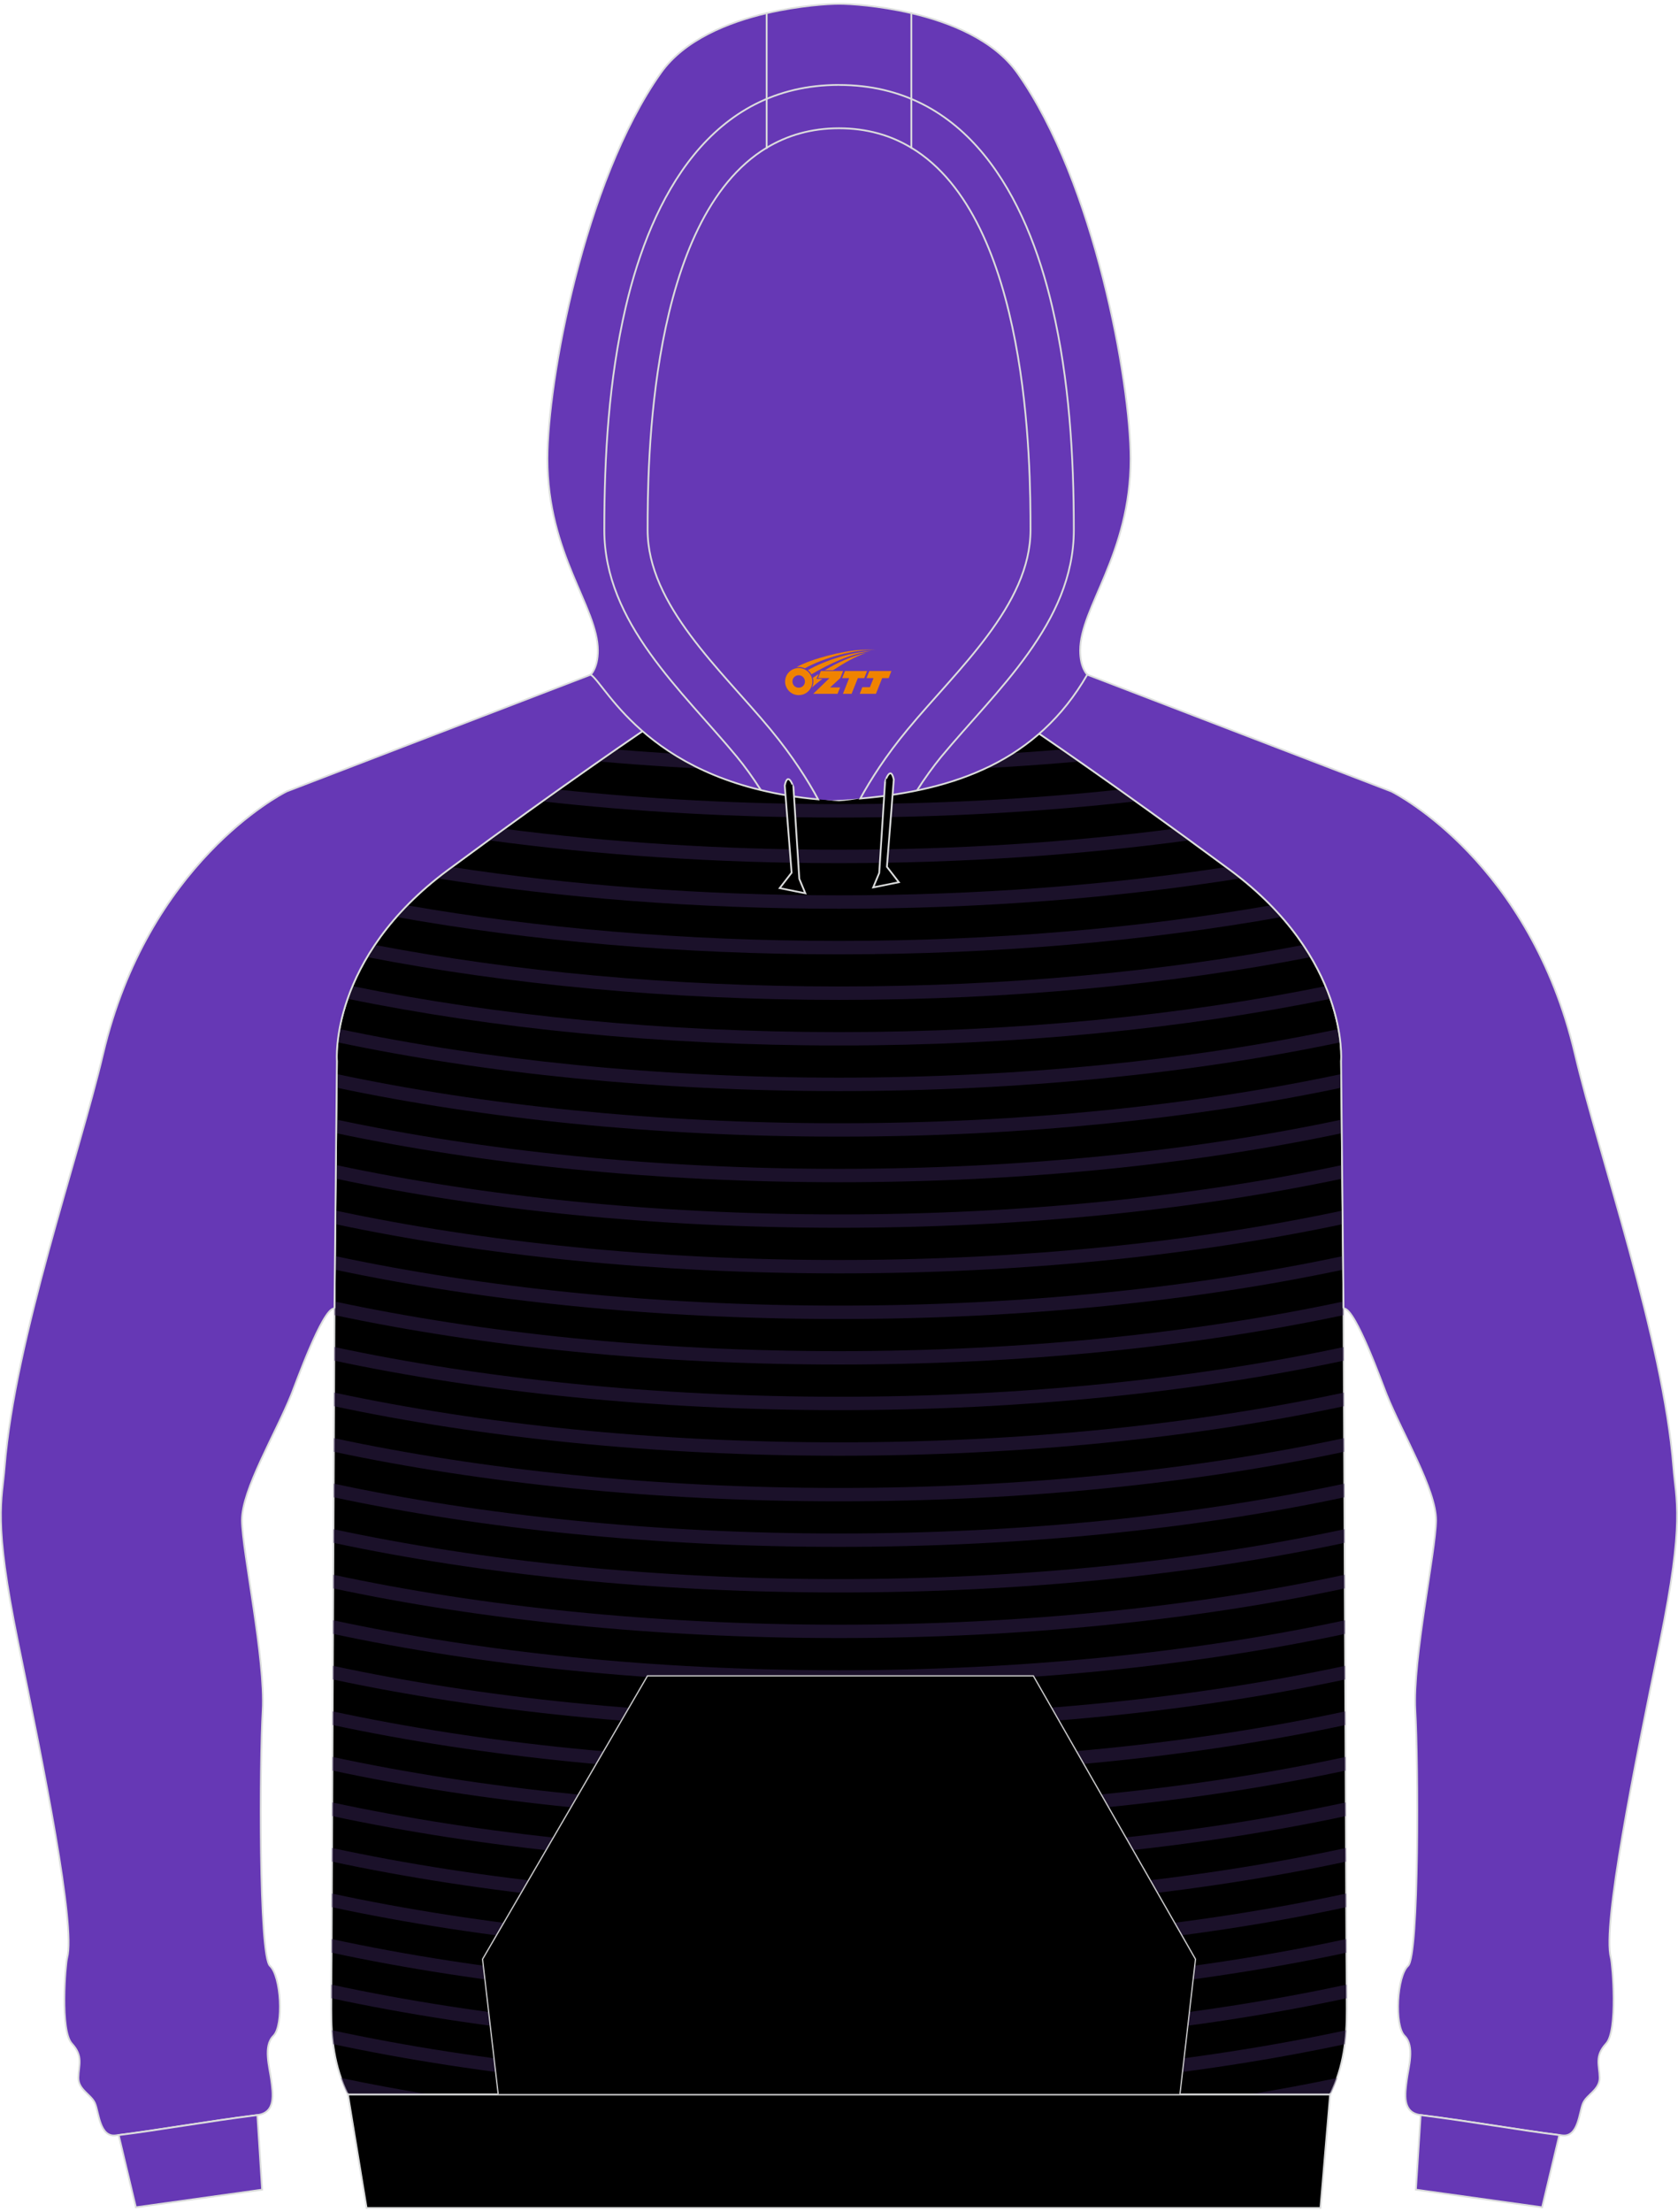 <?xml version="1.0" encoding="utf-8"?>
<!-- Generator: Adobe Illustrator 24.0.1, SVG Export Plug-In . SVG Version: 6.00 Build 0)  -->
<svg xmlns="http://www.w3.org/2000/svg" xmlns:xlink="http://www.w3.org/1999/xlink" version="1.1" id="图层_1" x="0px" y="0px" width="378px" height="498px" viewBox="0 0 378.86 497.82" enable-background="new 0 0 378.86 497.82" xml:space="preserve">
<g>
	<path fill-rule="evenodd" clip-rule="evenodd" stroke="#DCDDDD" stroke-width="0.4" stroke-miterlimit="22.926" d="M147.75,162.49   c10.92,6.8,28.51,16.66,41.68,17.47c13.17-0.81,30.76-10.67,41.68-17.47c6.69,4.55,22.48,15.33,46.56,33.13   c27.06,20,25.14,43.18,25.14,43.18l0.52,54.43c-0.02,0.48-0.02,0.95,0.01,1.41l0.03,6.73l0.63,139.1   c0.04,4.12,0.07,8.23,0.07,12.32c0.03,6.41-0.64,12.9-3.76,19.23H189.43H78.55c-3.12-6.33-3.79-12.82-3.76-19.23   c0-4.08,0.03-8.19,0.07-12.32l0.63-139.1l0.03-6.73c0.03-0.46,0.03-0.93,0.01-1.41l0.52-54.43c0,0-1.92-23.18,25.14-43.18   C125.27,177.82,141.06,167.05,147.75,162.49z"/>
	<g>
		<path opacity="0.5" fill-rule="evenodd" clip-rule="evenodd" fill="#362255" enable-background="new    " d="M243.72,171.18    c-10.38,0.93-21.04,1.6-31.93,1.98c2.24-1.05,4.45-2.16,6.59-3.3c7.27-0.34,14.43-0.8,21.46-1.38    C241.04,169.32,242.34,170.21,243.72,171.18L243.72,171.18z M167.08,173.16c-10.89-0.39-21.55-1.06-31.93-1.98    c1.38-0.96,2.67-1.86,3.88-2.7c7.03,0.58,14.19,1.05,21.46,1.38C162.63,171,164.84,172.11,167.08,173.16z"/>
		<path opacity="0.5" fill-rule="evenodd" clip-rule="evenodd" fill="#362255" enable-background="new    " d="M256.45,180.18    c-21.17,2.38-43.68,3.66-67.02,3.66s-45.85-1.28-67.02-3.66c1.27-0.91,2.5-1.79,3.7-2.64c20.07,2.13,41.33,3.27,63.32,3.27    c22,0,43.25-1.14,63.32-3.27C253.95,178.39,255.18,179.27,256.45,180.18z"/>
		<path opacity="0.5" fill-rule="evenodd" clip-rule="evenodd" fill="#362255" enable-background="new    " d="M268.6,188.96    c-24.63,3.34-51.31,5.17-79.17,5.17s-54.54-1.83-79.17-5.17c1.21-0.88,2.39-1.74,3.54-2.58c23.62,3.05,49.08,4.72,75.63,4.72    s52.01-1.67,75.63-4.72C266.22,187.22,267.4,188.08,268.6,188.96z"/>
		<path opacity="0.5" fill-rule="evenodd" clip-rule="evenodd" fill="#362255" enable-background="new    " d="M280.18,197.55    c-27.77,4.42-58.46,6.87-90.74,6.87s-62.98-2.45-90.74-6.87c0.81-0.64,1.64-1.29,2.51-1.93l0.82-0.61    c26.85,4.11,56.39,6.38,87.42,6.38s60.57-2.27,87.42-6.38l0.82,0.61C278.54,196.26,279.37,196.9,280.18,197.55z"/>
		<path opacity="0.5" fill-rule="evenodd" clip-rule="evenodd" fill="#362255" enable-background="new    " d="M289.38,206.28    c-30.12,5.39-64.06,8.43-99.95,8.43s-69.83-3.03-99.95-8.43c0.77-0.88,1.59-1.75,2.44-2.63c29.46,5.15,62.54,8.03,97.51,8.03    s68.05-2.89,97.51-8.03C287.8,204.53,288.61,205.4,289.38,206.28z"/>
		<path opacity="0.5" fill-rule="evenodd" clip-rule="evenodd" fill="#362255" enable-background="new    " d="M296,215.33    c-31.73,6.16-68.02,9.66-106.56,9.66s-74.83-3.5-106.56-9.66c0.53-0.9,1.11-1.81,1.73-2.74c31.26,5.98,66.94,9.37,104.83,9.37    s73.58-3.39,104.83-9.37C294.89,213.52,295.46,214.43,296,215.33z"/>
		<path opacity="0.5" fill-rule="evenodd" clip-rule="evenodd" fill="#362255" enable-background="new    " d="M300.4,224.74    c-32.76,6.71-70.63,10.54-110.97,10.54s-78.21-3.83-110.97-10.54c0.32-0.92,0.69-1.87,1.1-2.85    c32.44,6.6,69.92,10.37,109.87,10.37s77.43-3.77,109.87-10.37C299.71,222.86,300.08,223.82,300.4,224.74z"/>
		<path opacity="0.5" fill-rule="evenodd" clip-rule="evenodd" fill="#362255" enable-background="new    " d="M302.66,234.56    c-33.27,7-71.96,11.01-113.23,11.01s-79.95-4.01-113.23-11.01c0.09-0.88,0.23-1.88,0.44-2.99c33.1,6.97,71.64,10.97,112.79,10.97    s79.69-4,112.79-10.97C302.43,232.67,302.57,233.68,302.66,234.56z"/>
		<path opacity="0.5" fill-rule="evenodd" clip-rule="evenodd" fill="#362255" enable-background="new    " d="M302.87,244.8    c-33.32,7.03-72.08,11.05-113.44,11.05s-80.12-4.03-113.44-11.05l0.03-3.07c33.24,7.05,72,11.1,113.41,11.1    s80.17-4.05,113.41-11.1L302.87,244.8z"/>
		<path opacity="0.5" fill-rule="evenodd" clip-rule="evenodd" fill="#362255" enable-background="new    " d="M302.97,255.07    c-33.34,7.04-72.14,11.07-113.54,11.07s-80.19-4.04-113.54-11.07l0.03-3.07c33.26,7.07,72.06,11.12,113.51,11.12    s80.25-4.05,113.51-11.12L302.97,255.07z"/>
		<path opacity="0.5" fill-rule="evenodd" clip-rule="evenodd" fill="#362255" enable-background="new    " d="M303.07,265.33    c-33.37,7.05-72.2,11.09-113.63,11.09c-41.44,0-80.27-4.04-113.63-11.09l0.03-3.07c33.28,7.08,72.12,11.14,113.6,11.14    c41.49,0,80.32-4.06,113.6-11.14L303.07,265.33z"/>
		<path opacity="0.5" fill-rule="evenodd" clip-rule="evenodd" fill="#362255" enable-background="new    " d="M303.16,275.6    c-33.39,7.06-72.25,11.11-113.73,11.11s-80.34-4.05-113.73-11.11l0.03-3.07c33.3,7.09,72.17,11.16,113.7,11.16    s80.4-4.07,113.7-11.16L303.16,275.6z"/>
		<path opacity="0.5" fill-rule="evenodd" clip-rule="evenodd" fill="#362255" enable-background="new    " d="M303.26,285.87    c-33.41,7.08-72.31,11.14-113.83,11.14s-80.42-4.06-113.83-11.14l0.03-3.07c33.33,7.11,72.23,11.18,113.8,11.18    s80.47-4.08,113.8-11.18L303.26,285.87z"/>
		<path opacity="0.5" fill-rule="evenodd" clip-rule="evenodd" fill="#362255" enable-background="new    " d="M303.35,296.13    c-33.43,7.09-72.36,11.15-113.92,11.15c-41.55,0-80.49-4.07-113.92-11.15l0.01-1.49c0.03-0.46,0.03-0.93,0.01-1.41v-0.18    c33.35,7.12,72.29,11.21,113.9,11.21s80.55-4.09,113.9-11.21v0.18c-0.02,0.48-0.02,0.95,0.01,1.41L303.35,296.13z"/>
		<path opacity="0.5" fill-rule="evenodd" clip-rule="evenodd" fill="#362255" enable-background="new    " d="M303.4,306.41    c-33.44,7.09-72.39,11.16-113.96,11.16s-80.52-4.07-113.96-11.16l0.01-3.08c33.36,7.13,72.32,11.22,113.95,11.22    s80.59-4.09,113.95-11.22L303.4,306.41z"/>
		<path opacity="0.5" fill-rule="evenodd" clip-rule="evenodd" fill="#362255" enable-background="new    " d="M303.44,316.69    c-33.45,7.1-72.42,11.17-114.01,11.17s-80.56-4.07-114.01-11.17l0.01-3.08c33.37,7.13,72.35,11.23,114,11.23s80.63-4.1,114-11.23    L303.44,316.69z"/>
		<path opacity="0.5" fill-rule="evenodd" clip-rule="evenodd" fill="#362255" enable-background="new    " d="M303.49,326.97    c-33.46,7.11-72.45,11.18-114.06,11.18s-80.6-4.08-114.06-11.18l0.01-3.08c33.38,7.14,72.37,11.24,114.04,11.24    s80.66-4.1,114.04-11.24L303.49,326.97z"/>
		<path opacity="0.5" fill-rule="evenodd" clip-rule="evenodd" fill="#362255" enable-background="new    " d="M303.54,337.24    c-33.47,7.11-72.47,11.19-114.1,11.19s-80.63-4.08-114.1-11.19l0.01-3.08c33.39,7.14,72.4,11.25,114.09,11.25    s80.7-4.1,114.09-11.25L303.54,337.24z"/>
		<path opacity="0.5" fill-rule="evenodd" clip-rule="evenodd" fill="#362255" enable-background="new    " d="M303.58,347.52    c-33.48,7.12-72.5,11.2-114.15,11.2s-80.67-4.08-114.15-11.2l0.01-3.08c33.4,7.15,72.43,11.26,114.14,11.26    s80.74-4.11,114.14-11.26L303.58,347.52z"/>
		<path opacity="0.5" fill-rule="evenodd" clip-rule="evenodd" fill="#362255" enable-background="new    " d="M303.63,357.8    c-33.49,7.12-72.53,11.21-114.2,11.21s-80.71-4.09-114.2-11.21l0.01-3.08c33.41,7.16,72.45,11.27,114.18,11.27    s80.77-4.11,114.18-11.27L303.63,357.8z"/>
		<path opacity="0.5" fill-rule="evenodd" clip-rule="evenodd" fill="#362255" enable-background="new    " d="M303.68,368.07    c-33.5,7.13-72.56,11.22-114.24,11.22c-41.69,0-80.74-4.09-114.24-11.22l0.01-3.08c33.42,7.16,72.48,11.28,114.23,11.28    s80.81-4.11,114.23-11.28L303.68,368.07z"/>
		<path opacity="0.5" fill-rule="evenodd" clip-rule="evenodd" fill="#362255" enable-background="new    " d="M303.72,378.35    c-33.51,7.14-72.58,11.23-114.29,11.23s-80.78-4.1-114.29-11.23l0.01-3.08c33.43,7.17,72.51,11.29,114.28,11.29    s80.84-4.12,114.28-11.29L303.72,378.35z"/>
		<path opacity="0.5" fill-rule="evenodd" clip-rule="evenodd" fill="#362255" enable-background="new    " d="M303.77,388.63    c-33.52,7.14-72.61,11.24-114.34,11.24s-80.81-4.1-114.34-11.24l0.01-3.08c33.44,7.17,72.53,11.3,114.32,11.3    s80.88-4.12,114.32-11.3L303.77,388.63z"/>
		<path opacity="0.5" fill-rule="evenodd" clip-rule="evenodd" fill="#362255" enable-background="new    " d="M303.82,398.91    c-33.53,7.15-72.64,11.25-114.38,11.25c-41.75,0-80.85-4.1-114.38-11.25l0.01-3.08c33.45,7.18,72.56,11.31,114.37,11.31    s80.92-4.13,114.37-11.31L303.82,398.91z"/>
		<path opacity="0.5" fill-rule="evenodd" clip-rule="evenodd" fill="#362255" enable-background="new    " d="M303.86,409.18    c-33.54,7.15-72.66,11.26-114.43,11.26c-41.76,0-80.89-4.11-114.43-11.26l0.01-3.08c33.46,7.19,72.59,11.32,114.41,11.32    c41.83,0,80.95-4.13,114.41-11.32L303.86,409.18z"/>
		<path opacity="0.5" fill-rule="evenodd" clip-rule="evenodd" fill="#362255" enable-background="new    " d="M303.91,419.46    c-33.55,7.16-72.69,11.27-114.48,11.27c-41.78,0-80.92-4.11-114.48-11.27l0.01-3.08c33.47,7.19,72.62,11.33,114.46,11.33    c41.85,0,80.99-4.13,114.46-11.33L303.91,419.46z"/>
		<path opacity="0.5" fill-rule="evenodd" clip-rule="evenodd" fill="#362255" enable-background="new    " d="M303.96,429.74    c-33.56,7.17-72.72,11.28-114.52,11.28s-80.96-4.11-114.52-11.28l0.01-3.08c33.48,7.2,72.64,11.34,114.51,11.34    c41.86,0,81.03-4.14,114.51-11.34L303.96,429.74z"/>
		<path opacity="0.5" fill-rule="evenodd" clip-rule="evenodd" fill="#362255" enable-background="new    " d="M304,440.01    c-33.57,7.17-72.75,11.29-114.57,11.29s-80.99-4.12-114.57-11.29l0.01-3.08c33.49,7.21,72.67,11.35,114.55,11.35    s81.06-4.14,114.55-11.35L304,440.01z"/>
		<path opacity="0.5" fill-rule="evenodd" clip-rule="evenodd" fill="#362255" enable-background="new    " d="M304.07,450.29    c-33.59,7.18-72.79,11.31-114.64,11.31s-81.05-4.12-114.64-11.31c0-1.03,0.01-2.05,0.01-3.08c33.51,7.22,72.71,11.36,114.62,11.36    s81.12-4.15,114.62-11.36C304.06,448.23,304.07,449.26,304.07,450.29z"/>
		<path opacity="0.5" fill-rule="evenodd" clip-rule="evenodd" fill="#362255" enable-background="new    " d="M303.64,460.66    c-33.49,7.13-72.53,11.21-114.21,11.21c-41.67,0-80.71-4.09-114.21-11.21c-0.14-1.05-0.23-2.1-0.3-3.15    c33.48,7.2,72.65,11.34,114.51,11.34s81.03-4.14,114.51-11.34C303.88,458.57,303.78,459.61,303.64,460.66z"/>
		<path opacity="0.5" fill-rule="evenodd" clip-rule="evenodd" fill="#362255" enable-background="new    " d="M300.49,471.66    c-0.59,0.12-1.18,0.24-1.78,0.36h-16.86c6.87-1.12,13.55-2.37,20.03-3.73C301.48,469.42,301.02,470.54,300.49,471.66    L300.49,471.66z M80.16,472.02c-0.59-0.12-1.19-0.24-1.78-0.36c-0.53-1.12-0.99-2.24-1.39-3.37c6.48,1.36,13.16,2.6,20.03,3.73    L80.16,472.02L80.16,472.02z"/>
	</g>
	
		<path fill-rule="evenodd" clip-rule="evenodd" fill="#6638B5" stroke="#DCDDDD" stroke-width="0.4" stroke-miterlimit="22.926" d="   M75.52,294.42l-0.15,0.22c-2.61,0.22-8.56,16.85-9.54,19.29c-3.57,8.94-11.23,21.57-11.2,28.5c0.05,6.92,5.32,31.34,4.68,42.9   c-0.67,11.55-0.89,55.37,1.64,57.65c2.53,2.3,3.13,13.48,0.79,15.79c-2.36,2.35-0.88,7.03-0.5,10c0.38,2.98,1.14,7.34-3.12,7.88   c-11.8,1.46-22.44,3.42-31.99,4.59c-3.62,0.48-3.81-5.15-4.65-7.17c-0.79-2.02-3.82-3.07-3.79-5.85c0.04-2.79,1.2-4.81-1.48-7.72   c-2.68-2.92-1.45-17.82-1.04-19.37c1.92-7.27-5.31-43.08-11.07-71.08l0,0c-5.72-27.97-3.63-31.99-3.05-39.7   c2.28-28.75,16.8-70.17,22.21-93.11c10.13-43.11,40.12-58.62,41.45-59.29l68.69-26.37l16.44,9.51   c-4.97,3.4-21.57,14.53-48.63,34.53S76.07,238.8,76.07,238.8L75.52,294.42z"/>
	
		<path fill-rule="evenodd" clip-rule="evenodd" fill="#6638B5" stroke="#DCDDDD" stroke-width="0.4" stroke-miterlimit="22.926" d="   M30.68,497.47l28.5-3.98l-1.07-16.83c-11.44,1.45-21.82,3.32-31.16,4.5c-0.07,0-0.09,0-0.16,0l0,0l0,0L30.68,497.47z"/>
	
		<path fill-rule="evenodd" clip-rule="evenodd" fill="#6638B5" stroke="#DCDDDD" stroke-width="0.4" stroke-miterlimit="22.926" d="   M303.34,294.42l0.15,0.22c2.61,0.22,8.56,16.85,9.54,19.29c3.57,8.94,11.23,21.57,11.2,28.5c-0.05,6.92-5.32,31.34-4.68,42.9   c0.67,11.55,0.89,55.37-1.64,57.65c-2.53,2.3-3.13,13.48-0.79,15.79c2.36,2.35,0.88,7.03,0.5,10c-0.38,2.98-1.14,7.34,3.12,7.88   c11.8,1.46,22.44,3.42,31.99,4.59c3.62,0.48,3.81-5.15,4.65-7.17c0.79-2.02,3.82-3.07,3.79-5.85c-0.04-2.79-1.2-4.81,1.48-7.72   c2.68-2.92,1.45-17.82,1.04-19.37c-1.92-7.27,5.31-43.08,11.07-71.08l0,0c5.72-27.97,3.63-31.99,3.05-39.7   c-2.28-28.75-16.8-70.17-22.21-93.11c-10.13-43.11-40.12-58.62-41.45-59.29l-68.69-26.37l-16.44,9.51   c4.97,3.4,21.57,14.53,48.63,34.53s25.14,43.18,25.14,43.18L303.34,294.42z"/>
	
		<path fill-rule="evenodd" clip-rule="evenodd" fill="#6638B5" stroke="#DCDDDD" stroke-width="0.4" stroke-miterlimit="22.926" d="   M348.18,497.47l-28.5-3.98l1.07-16.83c11.44,1.45,21.83,3.32,31.16,4.5c0.07,0,0.09,0,0.16,0l0,0l0,0L348.18,497.47z"/>
	<polygon fill-rule="evenodd" clip-rule="evenodd" stroke="#DCDDDD" stroke-width="0.4" stroke-miterlimit="22.926" points="   78.56,472.02 300.31,472.02 298.13,497.62 82.77,497.62  "/>
	<path fill-rule="evenodd" clip-rule="evenodd" fill="#6638B5" d="M200.16,178.92L200.16,178.92l-0.45,0.07L200.16,178.92   L200.16,178.92z M194.24,179.55c2.28-4.17,5.73-9.62,10.72-15.63c11.13-13.45,27.71-28.02,27.71-44.96   c0-14.44-0.19-70.17-26.91-86.28c-4.59-2.78-9.99-4.4-16.33-4.4s-11.7,1.62-16.33,4.4c-26.7,16.11-26.89,71.84-26.89,86.28   c0,16.93,16.57,31.5,27.71,44.96c5.06,6.1,8.51,11.61,10.79,15.82c1.04,0.1,2.09,0.16,3.19,0.22   C190.03,179.87,192.15,179.73,194.24,179.55L194.24,179.55L194.24,179.55z M184.69,179.73L184.69,179.73   c-0.35-0.03-0.71-0.05-1.02-0.12C184,179.66,184.34,179.7,184.69,179.73L184.69,179.73z M183.1,179.58   c-1.48-0.16-2.91-0.35-4.33-0.57h0.03C180.19,179.23,181.62,179.42,183.1,179.58L183.1,179.58z"/>
	
		<path fill-rule="evenodd" clip-rule="evenodd" fill="#6638B5" stroke="#DCDDDD" stroke-width="0.4" stroke-miterlimit="22.926" d="   M205.76,2.31c8.77,2.05,18.63,6.01,23.95,13.51c17.47,24.71,25.56,69.89,25.56,87.07c0,21.58-11.39,33.48-11.39,43.28   c0,3.86,1.55,5.34,1.61,5.41c-11.25,19.52-29.89,26.13-51.25,27.97c2.28-4.17,5.73-9.62,10.72-15.63   c11.13-13.45,27.71-28.02,27.71-44.96c0-14.44-0.19-70.17-26.91-86.28L205.76,2.31L205.76,2.31L205.76,2.31z M173.11,32.68   c-26.7,16.11-26.89,71.84-26.89,86.28c0,16.93,16.57,31.5,27.71,44.96c5.06,6.1,8.51,11.61,10.79,15.82   c-37.92-3.45-47.64-25.59-51.34-28.16c0,0,1.61-1.48,1.61-5.41c0-9.81-11.39-21.71-11.39-43.28c0-17.18,8.13-62.36,25.59-87.07   c5.29-7.5,15.19-11.46,23.91-13.51v30.38h0.01V32.68L173.11,32.68z"/>
	
		<path fill-rule="evenodd" clip-rule="evenodd" fill="#6638B5" stroke="#DCDDDD" stroke-width="0.4" stroke-miterlimit="22.926" d="   M205.76,2.31v30.38c-4.59-2.78-9.99-4.4-16.33-4.4s-11.7,1.62-16.33,4.4V2.32c7.44-1.74,14.08-2.12,16.33-2.12   C191.7,0.19,198.32,0.57,205.76,2.31L205.76,2.31z"/>
	<path fill-rule="evenodd" clip-rule="evenodd" stroke="#DCDDDD" stroke-width="0.4" stroke-miterlimit="22.926" d="M201.8,175.28   l-1.55,19.68l2.69,3.48l-5.79,1.17l1.36-3.26l1.33-20.66C199.83,175.69,201.07,171.86,201.8,175.28L201.8,175.28z"/>
	<path fill-rule="evenodd" clip-rule="evenodd" stroke="#DCDDDD" stroke-width="0.4" stroke-miterlimit="22.926" d="M177.18,176.61   l1.55,19.68l-2.69,3.48l5.79,1.17l-1.36-3.26l-1.33-20.69C179.15,176.99,177.93,173.16,177.18,176.61L177.18,176.61z"/>
	<path fill="none" stroke="#DCDDDD" stroke-width="0.4" stroke-miterlimit="22.926" d="M171.78,177.62   c-1.77-2.76-3.6-5.31-5.41-7.5c-12.34-14.9-29.93-30.18-29.93-51.16c0-16.83,1.02-33.92,4.84-50.34   c5.79-24.74,19.23-50.11,48.14-50.11 M207.02,177.75c1.77-2.78,3.67-5.41,5.48-7.62c12.36-14.9,29.95-30.18,29.95-51.16   c0-16.83-1.04-33.92-4.87-50.34c-5.77-24.74-19.2-50.11-48.15-50.11"/>
	
	<polygon fill-rule="evenodd" clip-rule="evenodd" stroke="#CBCBCC" stroke-width="0.288" stroke-miterlimit="22.926" points="   266.4,472.03 269.92,441.48 233.31,377.54 146.19,377.54 108.95,441.48 112.49,472.03  "/>
</g>
<g id="图层_x0020_1">
	<path fill="#F08300" d="M177.44,154.18c0.416,1.136,1.472,1.984,2.752,2.032c0.144,0,0.304,0,0.448-0.016h0.016   c0.016,0,0.064,0,0.128-0.016c0.032,0,0.048-0.016,0.08-0.016c0.064-0.016,0.144-0.032,0.224-0.048c0.016,0,0.016,0,0.032,0   c0.192-0.048,0.4-0.112,0.576-0.208c0.192-0.096,0.4-0.224,0.608-0.384c0.672-0.56,1.104-1.408,1.104-2.352   c0-0.224-0.032-0.448-0.08-0.672l0,0C183.28,152.3,183.23,152.13,183.15,151.95C182.68,150.86,181.6,150.1,180.33,150.1C178.64,150.1,177.26,151.47,177.26,153.17C177.26,153.52,177.32,153.86,177.44,154.18L177.44,154.18L177.44,154.18z M181.74,153.2L181.74,153.2C181.71,153.98,181.05,154.58,180.27,154.54C179.48,154.51,178.89,153.86,178.92,153.07c0.032-0.784,0.688-1.376,1.472-1.344   C181.16,151.76,181.77,152.43,181.74,153.2L181.74,153.2z"/>
	<polygon fill="#F08300" points="195.77,150.78 ,195.13,152.37 ,193.69,152.37 ,192.27,155.92 ,190.32,155.92 ,191.72,152.37 ,190.14,152.37    ,190.78,150.78"/>
	<path fill="#F08300" d="M197.74,146.05c-1.008-0.096-3.024-0.144-5.056,0.112c-2.416,0.304-5.152,0.912-7.616,1.664   C183.02,148.43,181.15,149.15,179.8,149.92C180,149.89,180.19,149.87,180.38,149.87c0.48,0,0.944,0.112,1.36,0.288   C185.84,147.84,193.04,145.79,197.74,146.05L197.74,146.05L197.74,146.05z"/>
	<path fill="#F08300" d="M183.21,151.52c4-2.368,8.88-4.672,13.488-5.248c-4.608,0.288-10.224,2-14.288,4.304   C182.73,150.83,183,151.15,183.21,151.52C183.21,151.52,183.21,151.52,183.21,151.52z"/>
	<polygon fill="#F08300" points="201.26,150.78 ,200.64,152.37 ,199.18,152.37 ,197.77,155.92 ,197.31,155.92 ,195.8,155.92 ,194.11,155.92    ,194.7,154.42 ,196.41,154.42 ,197.23,152.37 ,195.64,152.37 ,196.28,150.78"/>
	<polygon fill="#F08300" points="190.35,150.78 ,189.71,152.37 ,187.42,154.48 ,189.68,154.48 ,189.1,155.92 ,183.61,155.92 ,187.28,152.37    ,184.7,152.37 ,185.34,150.78"/>
	<path fill="#F08300" d="M195.63,146.64c-3.376,0.752-6.464,2.192-9.424,3.952h1.888C190.52,149.02,192.86,147.59,195.63,146.64z    M184.83,151.46C184.2,151.84,184.14,151.89,183.53,152.3c0.064,0.256,0.112,0.544,0.112,0.816c0,0.496-0.112,0.976-0.32,1.392   c0.176-0.16,0.32-0.304,0.432-0.4c0.272-0.24,0.768-0.64,1.6-1.296l0.32-0.256H184.35l0,0L184.83,151.46L184.83,151.46L184.83,151.46z"/>
</g>
</svg>